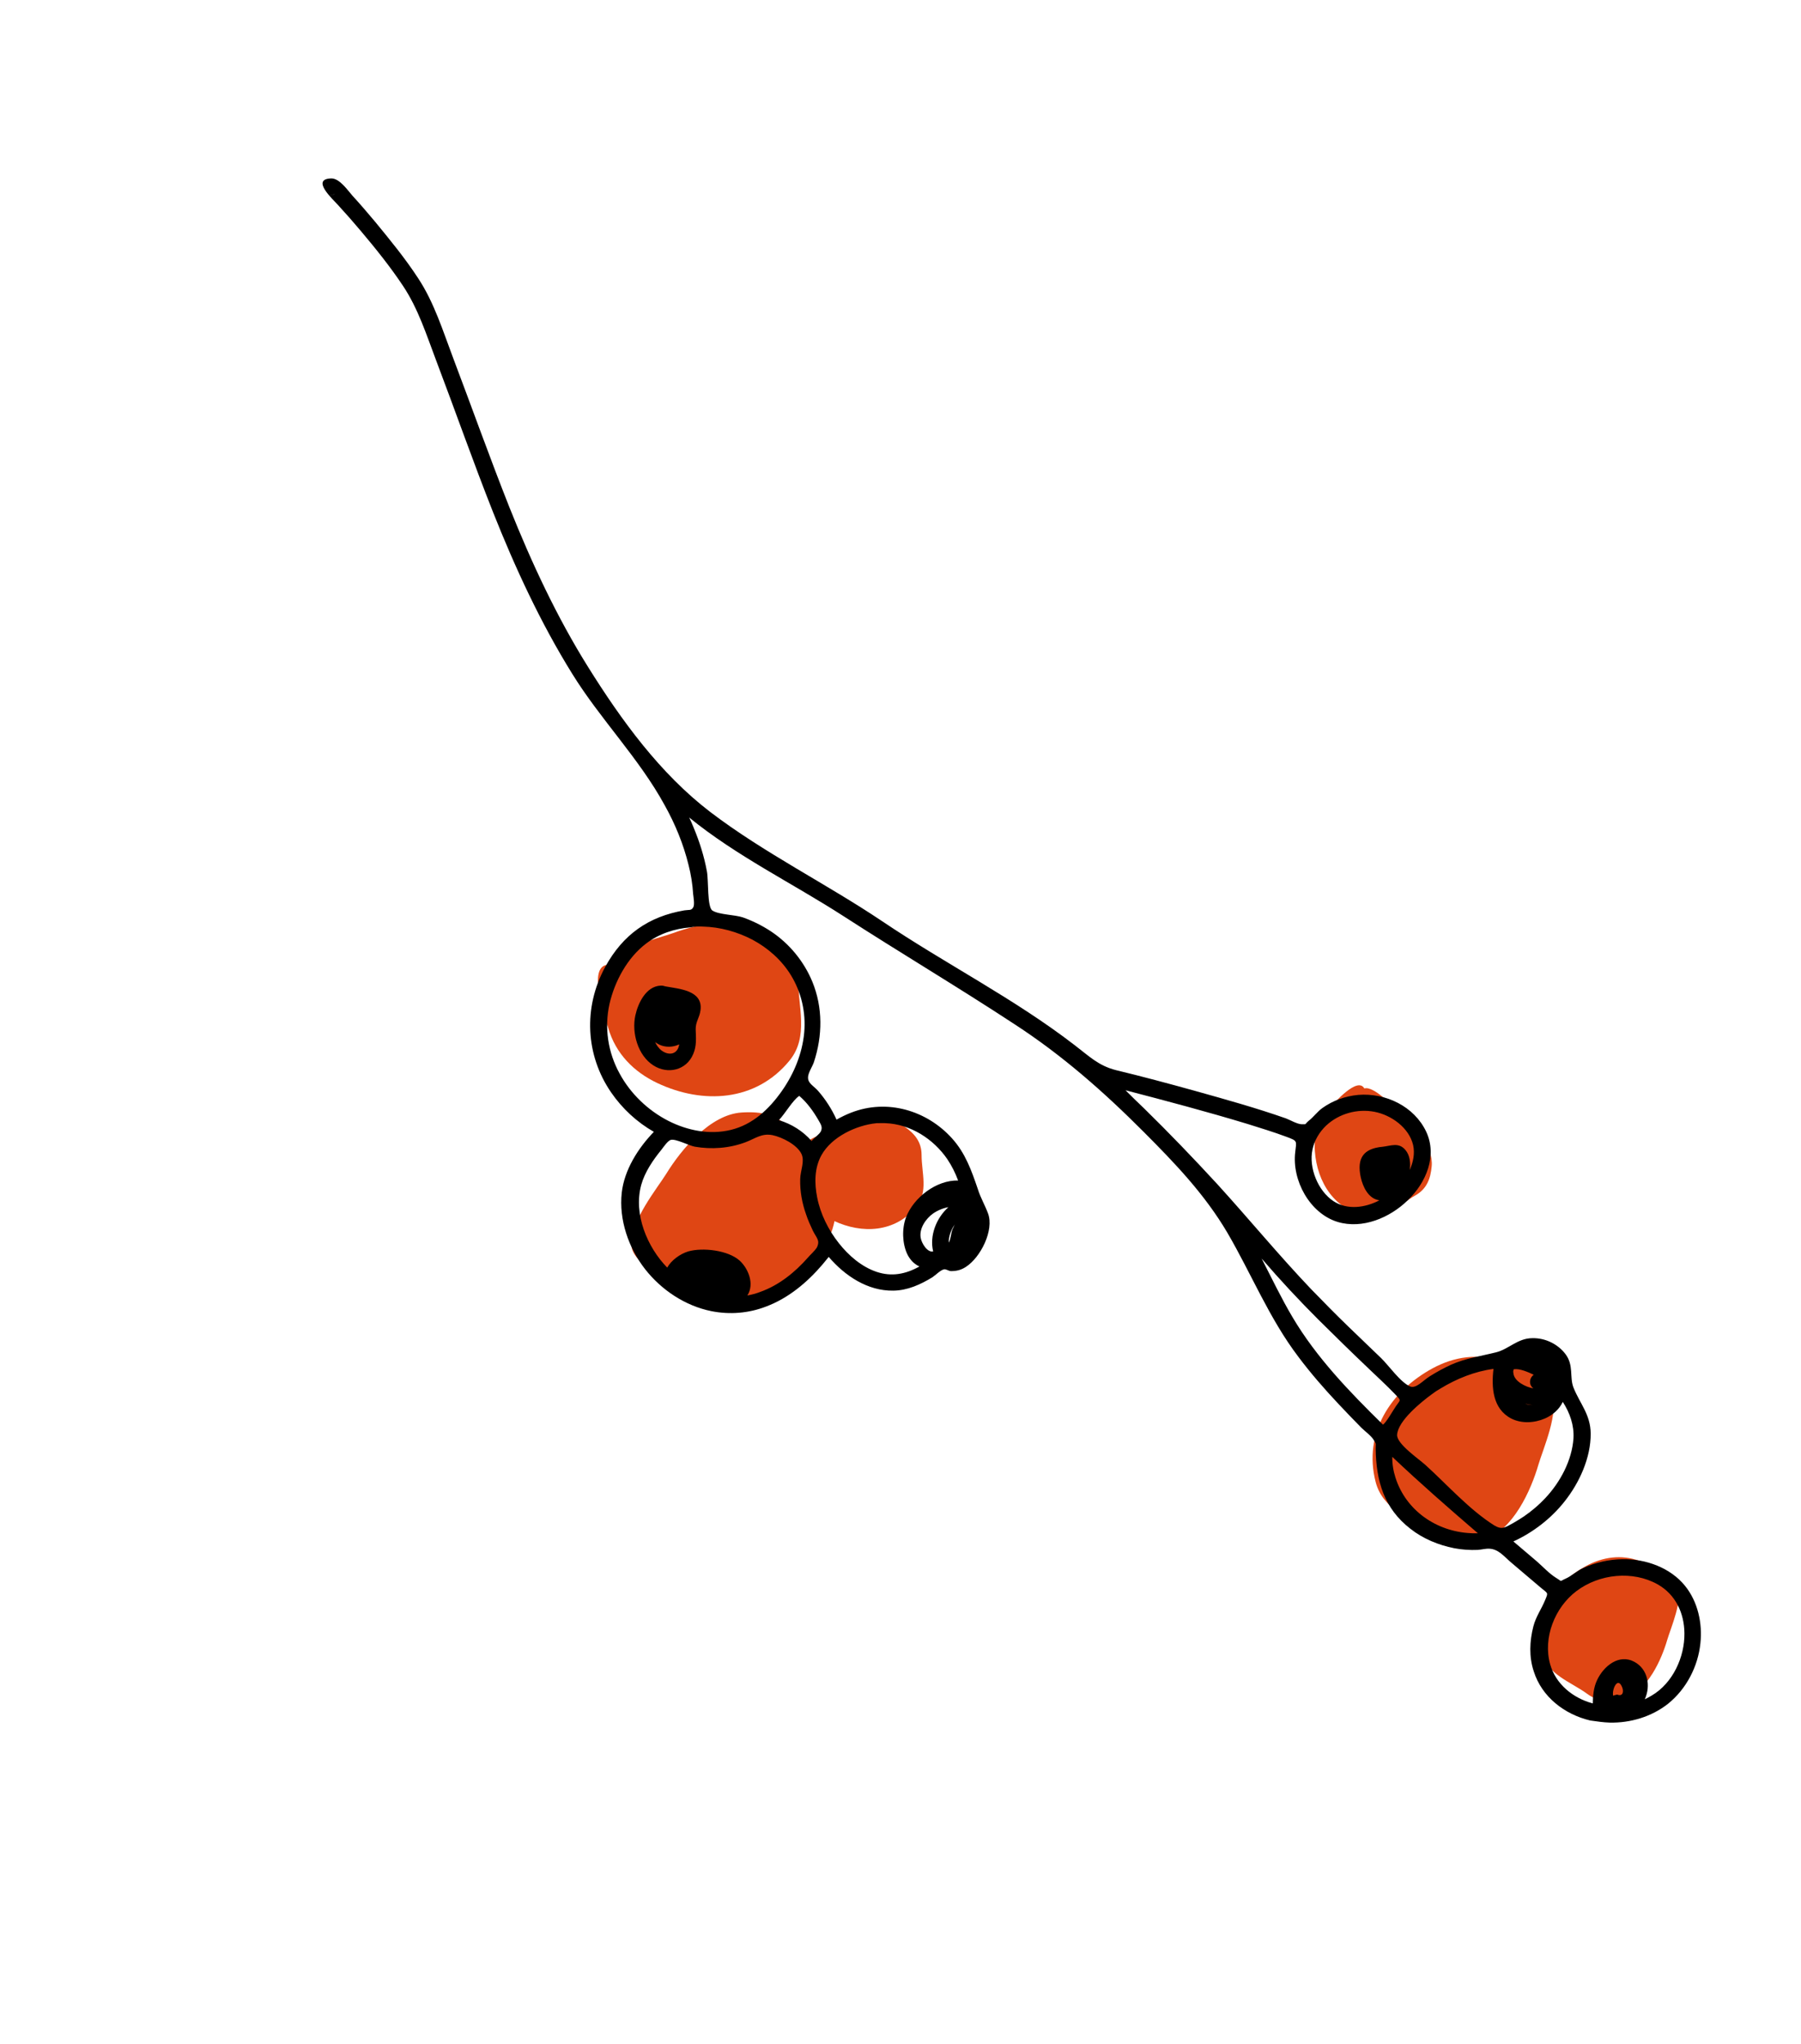 <?xml version="1.0" encoding="UTF-8"?> <svg xmlns="http://www.w3.org/2000/svg" width="156" height="177" viewBox="0 0 156 177" fill="none"> <path d="M57.716 101.651C57.017 102.786 54.432 106.012 55.038 107.26C53.526 108.458 57.63 111.024 58.395 111.573C60.282 112.927 62.506 113.195 64.701 112.686C68.915 111.71 72.404 108.689 72.477 104.051C72.519 101.386 70.137 99.913 68.6 97.974C67.437 96.506 65.952 96.243 64.232 96.354C61.53 96.528 59.03 99.518 57.716 101.651Z" fill="#DF4614"></path> <path d="M58.299 80.814C57.048 81.271 53.02 82.2 52.721 83.554C50.792 83.557 52.421 88.114 52.681 89.02C53.322 91.252 54.901 92.841 56.939 93.803C60.85 95.649 65.461 95.442 68.393 91.849C70.079 89.783 69.123 87.151 69.119 84.677C69.117 82.804 68.115 81.677 66.697 80.697C64.468 79.159 60.653 79.954 58.299 80.814Z" fill="#DF4614"></path> <path d="M73.069 97.622C72.288 97.907 69.772 98.487 69.586 99.333C68.381 99.335 69.399 102.18 69.561 102.746C69.961 104.14 70.947 105.132 72.22 105.733C74.662 106.886 77.541 106.757 79.372 104.512C80.425 103.223 79.828 101.579 79.826 100.034C79.824 98.865 79.198 98.161 78.313 97.549C76.921 96.589 74.539 97.085 73.069 97.622Z" fill="#DF4614"></path> <path d="M121.377 96.466C120.745 95.925 119.006 94.017 118.177 94.269C117.585 93.221 115.604 95.503 115.191 95.922C114.172 96.954 113.791 98.299 113.891 99.703C114.084 102.397 115.609 104.843 118.462 105.339C120.103 105.623 121.242 104.297 122.588 103.538C123.606 102.963 123.913 102.072 124.011 101.001C124.166 99.317 122.565 97.484 121.377 96.466Z" fill="#DF4614"></path> <path d="M133.261 126.836C133.614 125.623 135.164 122.021 134.296 121.032C135.377 119.556 130.977 118.245 130.139 117.935C128.072 117.173 125.971 117.489 124.092 118.507C120.485 120.462 118.056 124.104 119.159 128.363C119.793 130.811 122.342 131.557 124.236 132.943C125.669 133.992 127.094 133.858 128.638 133.323C131.065 132.482 132.598 129.119 133.261 126.836Z" fill="#DF4614"></path> <path d="M144.415 142.022C144.686 141.091 145.875 138.327 145.209 137.568C146.038 136.436 142.662 135.429 142.019 135.192C140.433 134.607 138.821 134.849 137.379 135.631C134.612 137.131 132.747 139.925 133.594 143.193C134.08 145.072 136.036 145.644 137.489 146.708C138.589 147.513 139.682 147.41 140.868 146.999C142.73 146.354 143.906 143.773 144.415 142.022Z" fill="#DF4614"></path> <path fill-rule="evenodd" clip-rule="evenodd" d="M139.442 149.193C141.233 149.229 143.06 148.683 144.477 147.567C146.078 146.282 147.077 144.325 147.285 142.339C147.476 140.588 147.064 138.719 145.959 137.354C144.693 135.78 142.565 135.008 140.542 135.04C139.363 135.06 138.197 135.319 137.125 135.811C136.598 136.05 136.119 136.501 135.61 136.726C135.033 136.975 135.377 137.015 134.793 136.662C134.195 136.291 133.66 135.706 133.138 135.248C132.461 134.662 131.765 134.09 131.087 133.504C132.79 132.722 134.346 131.527 135.514 130.049C136.816 128.412 137.797 126.247 137.783 124.155C137.768 122.507 136.854 121.576 136.294 120.181C135.934 119.267 136.337 118.238 135.589 117.264C134.92 116.393 133.836 115.87 132.72 115.898C131.447 115.907 130.673 116.861 129.57 117.128C128.234 117.462 126.97 117.63 125.697 118.193C125.067 118.484 124.446 118.822 123.851 119.196C123.274 119.556 122.679 120.262 122.18 120.093C121.336 119.772 120.285 118.255 119.63 117.624C118.68 116.721 117.748 115.804 116.799 114.901C115.698 113.838 114.632 112.747 113.554 111.639C110.755 108.698 108.175 105.561 105.447 102.565C103.374 100.311 101.262 98.116 99.077 95.975C98.547 95.47 98.003 94.947 97.49 94.427C101.043 95.351 104.578 96.288 108.063 97.346C109.188 97.7 110.299 98.036 111.415 98.452C112.41 98.822 112.303 98.793 112.194 99.762C111.886 102.212 113.44 105.086 115.859 105.829C118.005 106.477 120.391 105.474 121.948 103.946C123.535 102.423 124.508 100.098 123.538 98.021C122.506 95.826 120.025 94.632 117.645 94.828C116.533 94.935 115.479 95.302 114.558 95.954C114.097 96.28 113.793 96.736 113.364 97.065C112.948 97.412 113.256 97.369 112.716 97.369C112.323 97.339 111.752 97.003 111.391 96.865C108.82 95.962 106.178 95.225 103.536 94.487C101.26 93.856 98.966 93.239 96.663 92.684C95.145 92.3 94.343 91.477 93.112 90.541C87.868 86.49 81.885 83.477 76.399 79.777C71.533 76.515 66.18 73.876 61.515 70.32C57.167 66.992 53.83 62.389 50.954 57.792C48.219 53.418 46.039 48.728 44.127 43.944C42.429 39.66 40.882 35.314 39.251 31.006C38.366 28.669 37.611 26.206 36.217 24.095C35.086 22.363 33.776 20.768 32.479 19.191C31.842 18.435 31.204 17.68 30.531 16.952C30.148 16.527 29.431 15.445 28.699 15.454C26.881 15.494 28.848 17.277 29.244 17.719C29.931 18.465 30.613 19.241 31.263 20.014C32.551 21.543 33.803 23.099 34.912 24.765C36.217 26.723 36.937 28.992 37.764 31.18C39.431 35.571 40.981 39.996 42.702 44.347C44.623 49.18 46.812 53.918 49.555 58.34C52 62.3 55.356 65.671 57.578 69.748C58.486 71.374 59.202 73.121 59.641 74.914C59.854 75.746 59.986 76.585 60.038 77.431C60.065 77.687 60.189 78.367 60.045 78.587C59.875 78.884 59.684 78.782 59.277 78.846C56.164 79.383 53.951 80.944 52.415 83.757C50.507 87.27 50.719 91.395 52.937 94.617C53.895 96.011 55.17 97.19 56.637 98.028C55.273 99.435 54.078 101.322 53.856 103.291C53.593 105.651 54.459 108.112 55.881 109.925C57.289 111.721 59.345 113.102 61.63 113.56C63.206 113.872 64.845 113.747 66.377 113.151C68.294 112.426 69.904 111.079 71.224 109.54C71.416 109.309 71.59 109.092 71.783 108.861C73.169 110.48 75.136 111.819 77.382 111.782C78.592 111.766 79.713 111.264 80.759 110.626C81.041 110.438 81.47 109.997 81.765 109.937C81.962 109.897 82.171 110.095 82.394 110.09C82.872 110.083 83.234 109.998 83.654 109.731C84.95 108.901 86.12 106.537 85.582 105.096C85.32 104.384 84.923 103.72 84.697 102.981C84.15 101.381 83.621 99.878 82.472 98.603C80.31 96.197 76.874 95.128 73.706 96.372C73.268 96.542 72.857 96.747 72.459 96.97C72.063 96.084 71.493 95.194 70.851 94.469C70.441 94.01 69.959 93.826 69.992 93.276C70.014 92.899 70.359 92.385 70.494 92.005C71.257 89.704 71.279 87.252 70.362 85.023C69.633 83.259 68.377 81.734 66.798 80.678C66.044 80.178 65.214 79.764 64.353 79.457C63.657 79.217 62.273 79.229 61.706 78.861C61.242 78.553 61.384 76.258 61.23 75.464C60.991 74.154 60.586 72.887 60.079 71.672C59.964 71.373 59.83 71.088 59.697 70.804C63.804 74.151 68.6 76.471 73.047 79.337C77.957 82.509 82.976 85.489 87.851 88.689C91.99 91.376 95.597 94.554 99.065 98.032C101.784 100.758 104.351 103.434 106.315 106.768C108.39 110.321 109.942 114.192 112.45 117.495C113.528 118.935 114.714 120.294 115.953 121.611C116.599 122.304 117.263 122.983 117.927 123.663C118.262 123.987 118.752 124.33 118.997 124.723C119.255 125.133 119.144 125.025 119.157 125.486C119.201 128.246 119.871 130.636 122.172 132.41C123.256 133.266 124.59 133.818 125.965 134.09C126.63 134.216 127.322 134.265 128.01 134.235C128.331 134.21 128.711 134.112 129.01 134.131C129.814 134.178 130.25 134.783 130.901 135.334C131.735 136.05 132.6 136.769 133.434 137.484C134.085 138.035 134.121 137.897 133.852 138.546C133.529 139.348 133.037 140.003 132.817 140.863C132.488 142.139 132.433 143.51 132.855 144.763C133.552 146.967 135.51 148.479 137.737 149.009C138.344 149.096 138.889 149.176 139.442 149.193ZM114.859 97.494C115.981 96.438 117.585 96.009 119.054 96.292C120.522 96.575 122.047 97.672 122.402 99.17C122.566 99.902 122.409 100.66 122.104 101.336C122.203 100.762 122.128 100.072 121.749 99.616C121.17 98.899 120.469 99.244 119.759 99.32C118.084 99.471 117.515 100.323 117.865 101.963C118.047 102.792 118.532 103.831 119.483 103.958C118.245 104.605 116.704 104.82 115.5 104.029C114.166 103.145 113.344 101.148 113.686 99.557C113.848 98.769 114.286 98.044 114.859 97.494ZM29.032 16.776C28.947 16.813 28.875 16.868 28.777 16.888C28.862 16.851 28.947 16.813 29.032 16.776ZM28.567 16.911C28.486 16.918 28.777 16.888 28.777 16.888C28.71 16.912 28.647 16.905 28.567 16.911ZM69.979 108.919C68.856 110.196 67.47 111.316 65.861 111.887C65.491 112.034 65.111 112.132 64.736 112.199C65.371 111.212 64.82 109.865 64.062 109.175C63.063 108.282 60.876 108.025 59.616 108.384C58.901 108.601 58.155 109.147 57.792 109.785C56.062 108.015 54.857 105.15 55.54 102.633C55.846 101.513 56.571 100.458 57.304 99.562C57.461 99.359 57.846 98.787 58.11 98.723C58.538 98.615 59.69 99.225 60.185 99.314C61.627 99.563 63.167 99.458 64.579 98.927C65.437 98.6 65.983 98.126 66.924 98.316C67.741 98.491 69.031 99.133 69.422 99.939C69.725 100.592 69.326 101.368 69.311 102.127C69.287 103.169 69.473 104.188 69.811 105.146C69.975 105.656 70.193 106.125 70.411 106.594C70.732 107.233 71.053 107.429 70.757 108.044C70.533 108.382 70.189 108.674 69.979 108.919ZM82.507 106.461C82.355 106.855 82.372 107.285 82.18 107.626C82.167 107.055 82.396 106.464 82.731 106.013C82.633 106.144 82.593 106.313 82.507 106.461ZM82.149 104.551C81.089 105.503 80.502 107.034 80.83 108.386C80.321 108.501 79.822 107.666 79.747 107.198C79.61 106.391 80.192 105.556 80.813 105.107C81.202 104.836 81.676 104.638 82.149 104.551ZM76.705 97.278C78.87 97.358 80.86 98.652 82.053 100.391C82.445 100.975 82.752 101.597 82.992 102.243C81.108 102.196 79.141 103.707 78.477 105.434C78.114 106.405 78.152 107.676 78.575 108.597C78.806 109.083 79.163 109.473 79.64 109.688C78.447 110.355 77.236 110.593 75.933 110.155C74.63 109.717 73.515 108.748 72.669 107.682C71.755 106.53 71.066 105.151 70.782 103.708C70.543 102.509 70.532 101.161 71.154 100.047C72.037 98.456 74.168 97.455 75.91 97.28C76.196 97.281 76.437 97.262 76.705 97.278ZM69.23 94.913C69.894 95.481 70.424 96.209 70.869 96.973C71.11 97.397 71.27 97.606 71.104 97.983C70.97 98.252 70.496 98.561 70.299 98.822C69.564 97.976 68.56 97.336 67.463 97.017C68.044 96.404 68.649 95.304 69.23 94.913ZM60.869 80.251C62.373 80.285 63.855 80.697 65.185 81.391C66.541 82.12 67.709 83.16 68.506 84.457C69.406 85.924 69.818 87.682 69.659 89.437C69.49 91.254 68.778 92.991 67.717 94.498C66.616 96.063 65.198 97.401 63.304 97.859C61.459 98.308 59.531 97.908 57.903 97.083C56.127 96.178 54.607 94.718 53.668 92.976C52.661 91.148 52.335 89.02 52.794 86.952C53.234 85.009 54.345 82.938 55.968 81.719C57.077 80.868 58.444 80.426 59.81 80.317C60.154 80.247 60.507 80.225 60.869 80.251ZM131.121 118.592C131.626 118.509 132.358 118.832 132.848 119.064C132.437 119.38 132.418 119.948 132.82 120.248C132.199 120.144 131.142 119.655 131.089 118.921C131.058 118.806 131.072 118.713 131.121 118.592ZM124.778 120.255C126.173 119.405 127.759 118.768 129.362 118.56C129.176 120.169 129.289 122.019 130.9 122.857C131.788 123.31 132.908 123.251 133.824 122.852C134.486 122.565 135.049 122.077 135.367 121.418C135.977 122.36 136.36 123.45 136.291 124.582C136.158 126.482 135.155 128.36 133.858 129.743C133.312 130.329 132.677 130.872 132.006 131.331C131.707 131.534 131.394 131.719 131.081 131.904C130.339 132.308 130.102 132.517 129.415 132.104C127.261 130.743 125.336 128.57 123.468 126.878C122.835 126.313 120.984 125.051 121.016 124.279C121.067 123.05 123.169 121.38 123.987 120.78C124.255 120.573 124.501 120.412 124.778 120.255ZM132.737 121.695C132.518 121.669 132.313 121.661 132.103 121.573C132.304 121.613 132.612 121.68 132.737 121.695ZM119.794 123.391C116.914 120.567 114.013 117.567 111.947 114.063C110.976 112.429 110.148 110.685 109.281 109C110.858 110.832 112.494 112.591 114.201 114.296C115.646 115.732 117.121 117.172 118.601 118.58C119.355 119.302 120.112 119.993 120.83 120.742C121.41 121.348 121.303 121.209 120.918 121.781C120.613 122.236 120.098 123.158 119.794 123.391ZM127.409 132.787C124.44 132.661 121.782 130.829 120.876 127.983C120.689 127.407 120.588 126.794 120.598 126.177C123.001 128.454 125.497 130.631 128.012 132.795C127.807 132.786 127.597 132.809 127.409 132.787ZM137.967 147.532C136.253 147.078 134.746 145.856 134.267 144.121C133.641 141.863 134.659 139.227 136.55 137.802C138.548 136.295 141.433 136.016 143.579 137.217C145.136 138.097 145.888 139.705 145.903 141.464C145.926 143.494 144.913 145.766 143.072 146.848C142.88 146.968 142.674 147.071 142.468 147.173C143.002 146.017 142.736 144.56 141.572 143.933C140.247 143.208 138.915 144.286 138.341 145.502C138.023 146.161 137.977 146.916 137.967 147.532ZM140.08 146.766C139.964 146.8 139.853 146.803 139.732 146.868C139.599 146.362 140.101 145.201 140.483 146.07C140.666 146.455 140.607 146.971 140.08 146.766Z" fill="black"></path> <path fill-rule="evenodd" clip-rule="evenodd" d="M57.203 85.364C55.952 85.439 55.267 86.878 55.033 87.943C54.7 89.472 55.259 91.422 56.597 92.275C57.833 93.07 59.459 92.706 60.046 91.287C60.355 90.579 60.281 89.889 60.259 89.158C60.247 88.476 60.596 88.153 60.678 87.481C60.895 85.765 58.814 85.648 57.654 85.432C57.502 85.383 57.363 85.351 57.203 85.364ZM56.748 90.25C57.332 90.715 58.149 90.779 58.833 90.448C58.706 91.319 57.956 91.453 57.323 90.999C57.077 90.827 56.828 90.466 56.748 90.25Z" fill="black"></path> </svg> 